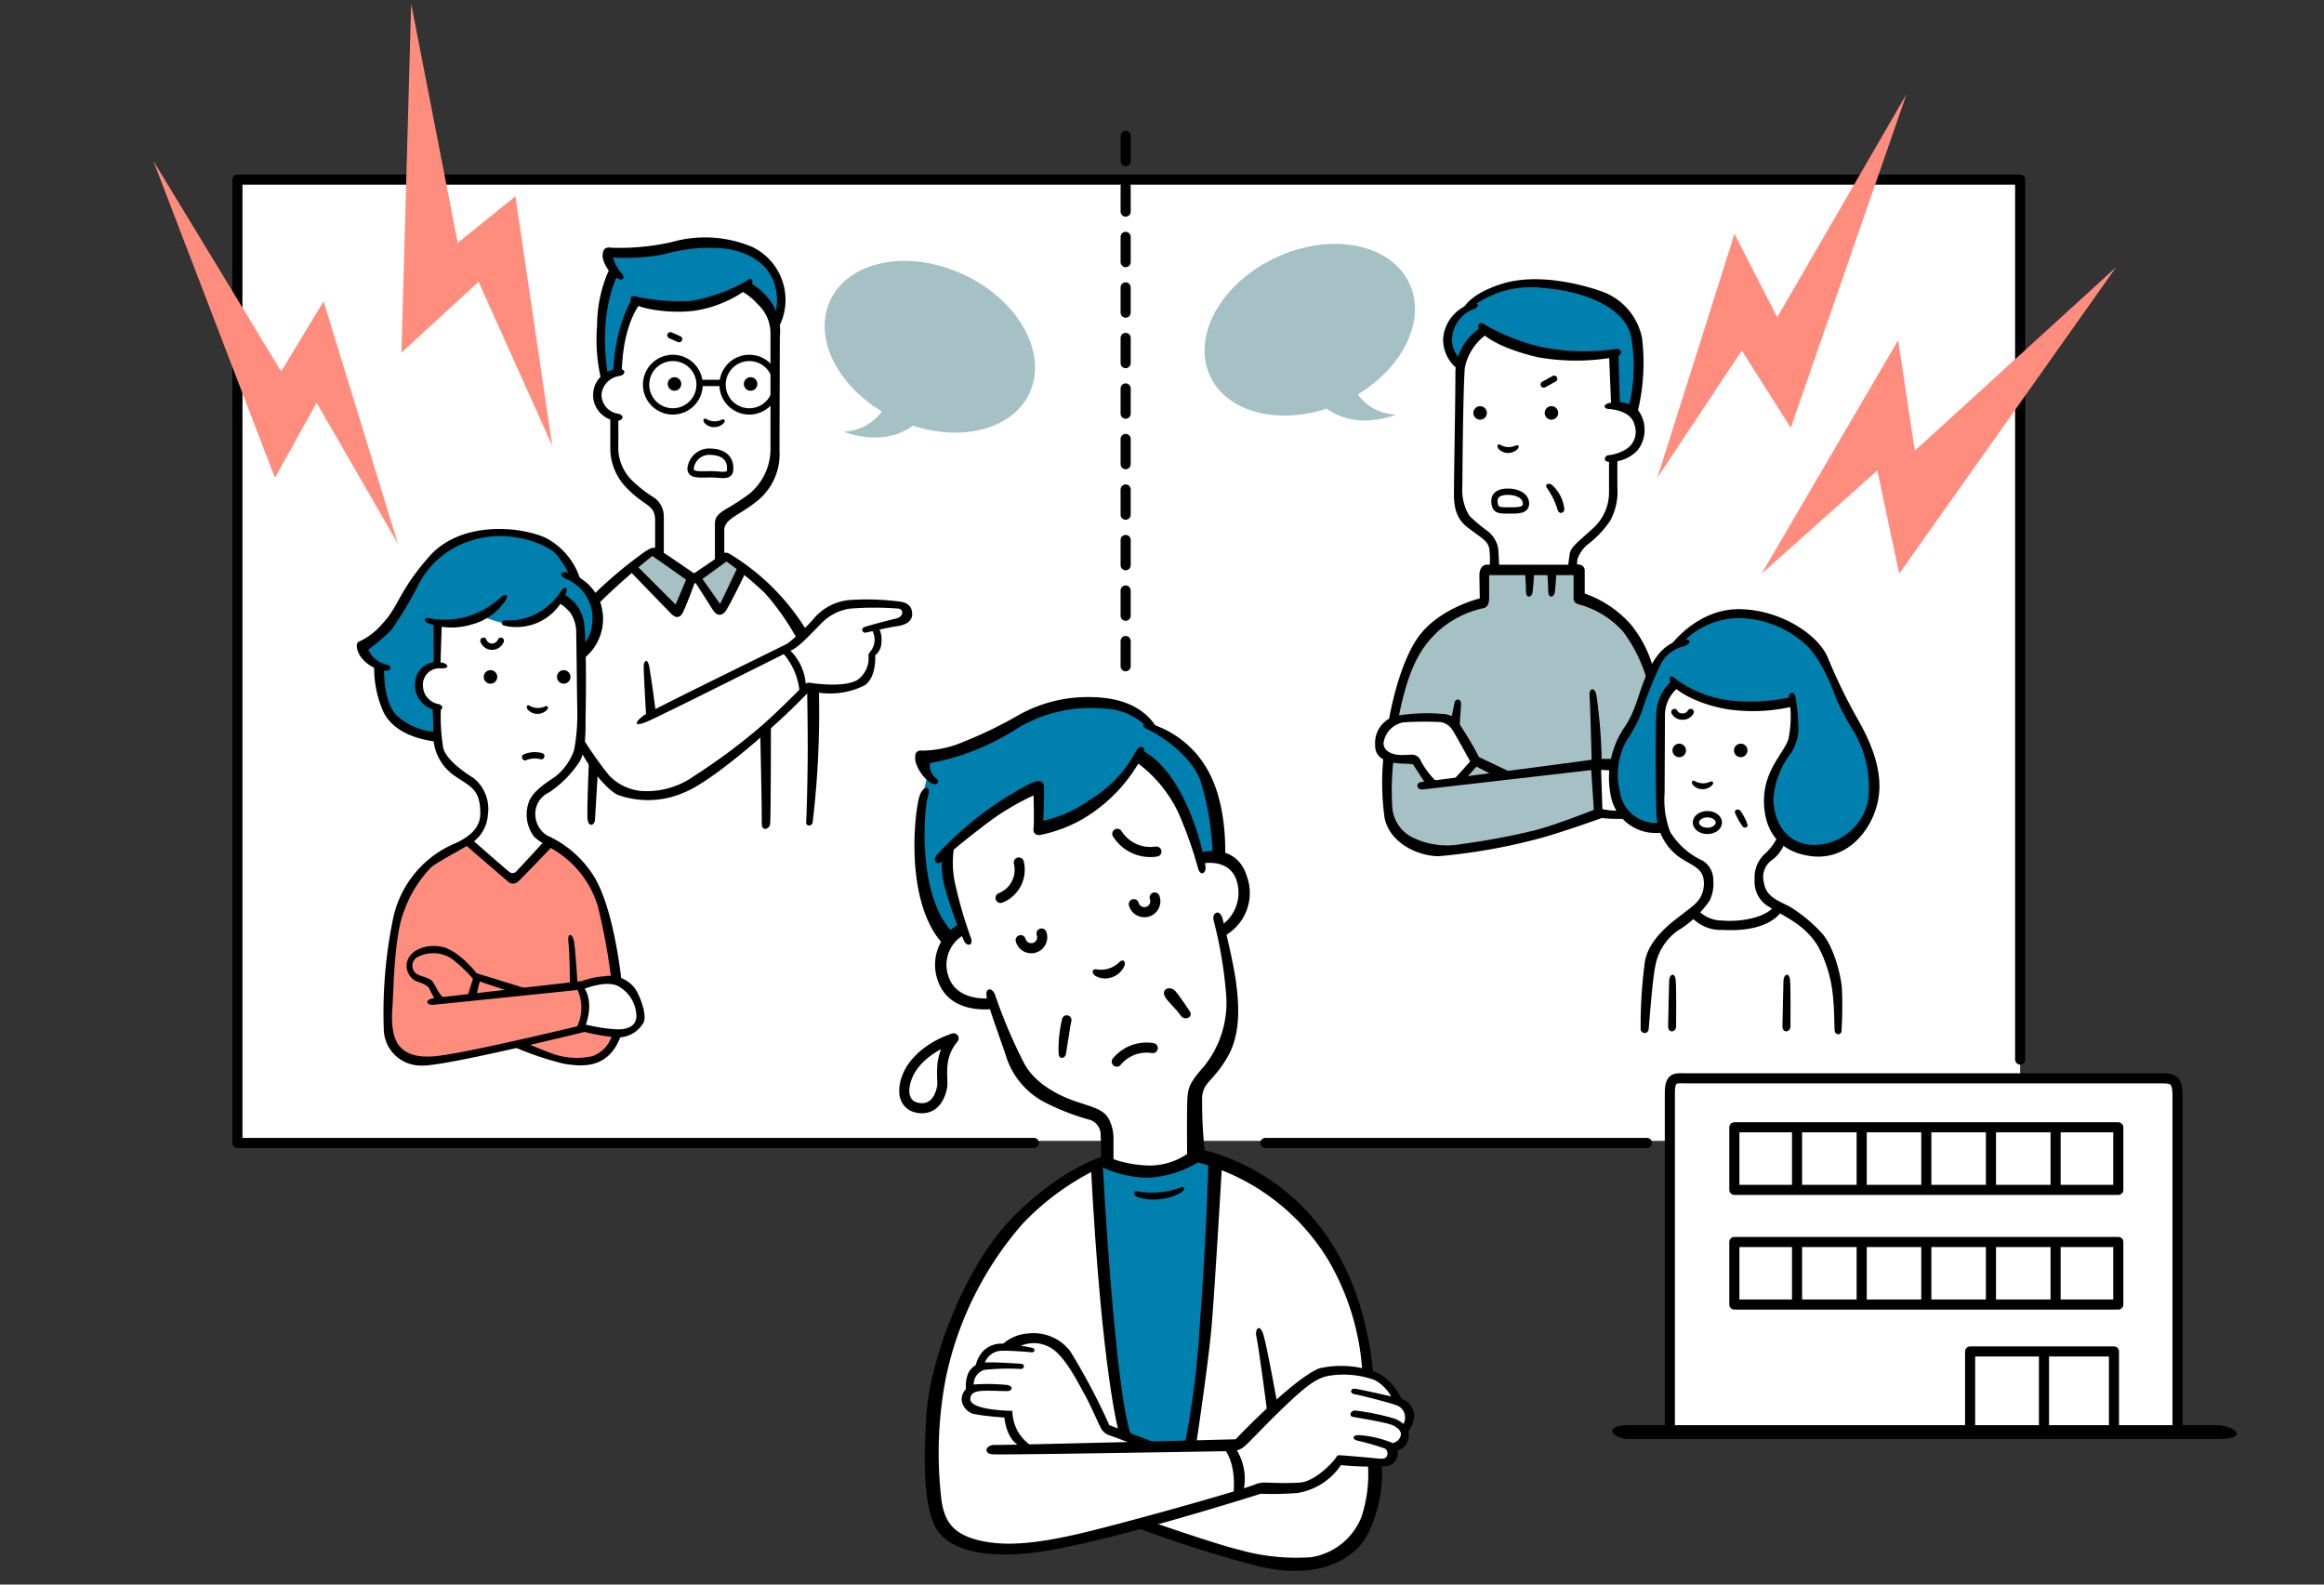 <svg xmlns="http://www.w3.org/2000/svg" viewBox="0 0 220 150"><rect x="0" y="0" width="220" height="150" fill="#333333" stroke="none"/><defs><style>.cls-1,.cls-6,.cls-7,.cls-8{fill:none;}.cls-2{fill:#fff;}.cls-3{fill:#0080ae;}.cls-4{fill:#ff8d7d;}.cls-5{fill:#a6c1c5;}.cls-6,.cls-7,.cls-8{stroke:#000;stroke-linecap:round;stroke-linejoin:round;}.cls-6,.cls-7{stroke-width:0.956px;}.cls-7{stroke-dasharray:2.391;}.cls-8{stroke-width:0.598px;}</style></defs><title>アセット 1</title><g id="レイヤー_2" data-name="レイヤー 2"><g id="レイヤー_1-2" data-name="レイヤー 1"><rect class="cls-1" width="220" height="150"/><rect class="cls-2" x="22.277" y="16.806" width="168.959" height="91.191"/><rect class="cls-2" x="158.01" y="101.878" width="47.898" height="33.818" rx="0.904"/><path class="cls-3" d="M91.114,87.963s-1.777-5.971-1.48-7.451a44.652,44.652,0,0,1,8.438-5.922l.3,3.8s5.477-.642,9.474-6.761c3.356,2.418,5.724,9.82,5.724,9.82l1.974-.2s.839-8.734-6.415-12.485c-4.54-4.49-11.744-.987-13.027-.049a25.928,25.928,0,0,1-7.106,2.813,15.115,15.115,0,0,1-2.023-.05s.3,1.678.789,2.073c-.592,2.22-1.924,9.77,2.024,15.248A6.194,6.194,0,0,0,91.114,87.963Z"/><path class="cls-3" d="M45.765,58.429c.192-.087,2.245,1.16,4.392.42a6.068,6.068,0,0,0,3.035-2.122,3.66,3.66,0,0,1,1.554,1.628,19.378,19.378,0,0,1,.346,3.479s2-2.146,1.554-4.342a3.812,3.812,0,0,0-2.418-2.813s-.32-4.145-7.426-4.145A8.86,8.86,0,0,0,39.424,54.8c-1.554,2.394-2.2,4.392-3.479,5.256a9.889,9.889,0,0,1-1.7,1.011A2.456,2.456,0,0,0,35.6,62.994c.3,2.27.42,4.811,2.171,5.749a11.049,11.049,0,0,0,3.578,1.135l.025-2.764s-2.073-.962-1.7-2.566a1.721,1.721,0,0,1,1.678-1.529l.049-3.973A8.07,8.07,0,0,0,45.765,58.429Z"/><path class="cls-3" d="M60.174,28.551a12.474,12.474,0,0,0,5.848.394,13.087,13.087,0,0,0,4.515-1.776s2.1,1.456,2.418,2.418l.32.962s1.481-1.678-.148-4.836S66.984,22.7,64.245,23.3a29.889,29.889,0,0,1-5.872.716c-.419-.05-.863-.148-.863-.148a3.813,3.813,0,0,0,.468,1.678c-.542,1.357-1.875,6.192-.74,9.967,1.308-.3,1.308-.37,1.308-.37A11.84,11.84,0,0,1,60.174,28.551Z"/><path class="cls-3" d="M158.594,64.82s1.53,1.628,5.428,1.949a16.765,16.765,0,0,0,5.724-.247,8.259,8.259,0,0,1-.025,3.38c-.444,1.135-2.615,3.8-1.924,7.032a4.281,4.281,0,0,0,6.366,3.059,6.341,6.341,0,0,0,3.256-6.612c-.37-2.467-2.615-6.143-2.615-6.143s-2.393-7.9-7.7-8.685-7.451,1.258-8.216,2.344c-1.283.863-2.146,1.875-3.281,4.934s-3.282,5.058-2.862,8.216,2.516,4.219,3.33,4.318a5.52,5.52,0,0,0,1.209.049l-.172-10.732A3.334,3.334,0,0,1,158.594,64.82Z"/><path class="cls-3" d="M140.476,31.182a14.389,14.389,0,0,0,5.757,2.435,22.48,22.48,0,0,0,6.481-.1l.23,4.737,1.546.625a22.616,22.616,0,0,0,.3-7.171c-.559-3.093-5.856-4.77-8.619-4.77s-5.1-.132-7.04,2.2a3.3,3.3,0,0,0-1.118,5.2A19.591,19.591,0,0,1,140.476,31.182Z"/><path class="cls-4" d="M49.368,98.917s3.947,1.876,5.921,1.678A3.263,3.263,0,0,0,58.2,98.128l-3.158-.839a9.645,9.645,0,0,0,.346-2.023,3.788,3.788,0,0,0-.494-1.925,11.442,11.442,0,0,1,2.418-.592c.543.05.938.1.938.1s-.74-6.267-1.777-8.537a10.613,10.613,0,0,0-4.54-4.441c-1.085,1.135-3.207,3.257-3.207,3.257l-4.441-3.405s-4.046,1.431-5.428,4.293a18.806,18.806,0,0,0-2.023,7.649,36.878,36.878,0,0,0,.049,6.859c.2.888,2.171,2.27,3.5,2.171S49.368,98.917,49.368,98.917Z"/><path class="cls-5" d="M151.217,72.32l1.628-.1s.839-2.368,1.333-3.355a22.421,22.421,0,0,0,1.431-3.035c.3-.962.542-1.85.542-1.85s-1.776-6.168-6.464-7.155c-.247-2.468-.3-2.764-.3-2.764l-8.882-.1-.1,3.01s-4.836,1.283-6.513,4.885a23.746,23.746,0,0,0-2.024,6.168s3.6-.1,4.244-.148,1.431.543,1.974,1.53,1.48,2.516,1.48,2.516L137.992,73.9l-2.664.247L133.7,71.777h-2.22s-.741,4.441.3,6.169,3.553,2.664,6.069,2.516a57.767,57.767,0,0,0,8.784-1.579c.789-.3,4.539-1.727,4.539-1.727Z"/><path class="cls-3" d="M103.73,110.431s1.118,14.212,1.118,15.067,1.316,10.264,1.316,10.264l2.369.987,3.882.2s1.118-6.513,1.645-12.5.921-14.08.921-14.08l-1.645-1.119s-.724,1.119-3.224,1.513a12.337,12.337,0,0,1-5.329-.658Z"/><path class="cls-2" d="M97.776,74.738s-7.353,4.293-8.142,6.07c0,0,.641,5.576,1.48,7.155a4.228,4.228,0,0,0-1.431,5.329c.888,2.023,4.145,1.727,4.145,1.727s2.813,6.612,3.553,7.451,3.257,2.073,4.786,2.714,2.369.938,2.418,1.579.2,3.339.2,3.339a10.594,10.594,0,0,0,4.589.905,4.837,4.837,0,0,0,3.405-1.431l.2-6.069s3.207-4.343,3.454-6.859-.74-8.34-.74-8.34a5,5,0,0,0,1.924-4.737c-.394-3.208-4.046-2.122-4.046-2.122s-1.135-4.54-2.862-6.859a11.234,11.234,0,0,0-2.862-2.961s-2.319,3.652-5.231,5.182-4.441,1.431-4.441,1.431l.1-3.5Z"/><path class="cls-2" d="M115,110.02s-.395,12.09-.74,15.939-1.48,10.609-1.48,10.609l-4.244.181-2.171-1.069s-1.629-11.794-1.826-16.235-.74-9.178-.74-9.178S97.578,111.8,91.755,122.6s-2.763,21.022-2.319,21.959,3.948,2.369,7.2,2.122,11.645-2.517,11.645-2.517,9.425,3.356,12.879,3.849,6.859-1.233,7.748-3.01,1.283-6.415,1.283-6.415,1.283.05,1.579-.444a.811.811,0,0,0,0-.888s1.184-.543,1.184-1.086a2.742,2.742,0,0,0-.049-.69s.74-1.234.493-1.777a3.76,3.76,0,0,0-.937-1.086s-1.185-2.368-3.06-2.664C129.159,126.65,127.58,114.609,115,110.02Z"/><polygon class="cls-5" points="61.622 52.269 59.779 53.717 64.056 58.125 65.569 54.901 65.964 54.835 68.069 57.796 70.372 53.848 68.727 52.664 65.635 54.572 61.622 52.269"/><path d="M108.171,71.547a14.982,14.982,0,0,1-5.625,5.954,13.586,13.586,0,0,1-4.113,1.547c-.46.033-.657-.264-.592-.691s0-3.06,0-3.06a24.088,24.088,0,0,0-5,3.093c-2.961,2.27-3.388,2.8-3.684,3.158s-.987.1-.461-.625a31.778,31.778,0,0,1,8.323-6.481c.607-.332,1.776-.954,1.809.066s-.066,3.191-.066,3.191a12.245,12.245,0,0,0,4.442-2.007,11.8,11.8,0,0,0,4.309-4.54C107.908,70.4,108.6,70.626,108.171,71.547Z"/><path d="M107.645,72.205a12.442,12.442,0,0,1,3.98,4.9,39.553,39.553,0,0,1,1.81,5.165c.2.625.69.46.69-.132s-1.579-8.784-6.02-11.119Z"/><path d="M112.382,109.609s-.033-3.356,0-4.967.1-2.007,1.612-3.718a9.586,9.586,0,0,0,2.072-6.842,39.995,39.995,0,0,0-1.184-6.975c-.164-.723.592-1.118.855-.131s1.086,4.474,1.283,6.086.56,4.638-.822,7.007-2.27,2.3-2.4,3.783a43.238,43.238,0,0,0,.264,5.264Z"/><path d="M90.374,79.9a9.212,9.212,0,0,0,.033,3.717,41.693,41.693,0,0,0,1.513,5.2c.23.691-.347.781-.625.329a33.618,33.618,0,0,1-1.941-5.527,7.912,7.912,0,0,1-.132-2.9Z"/><path d="M105.408,109.971v-2.04a4.027,4.027,0,0,0-.461-2.039c-.46-.79-1.151-.987-2.961-1.579s-4.013-1.744-5.033-3.652a47.822,47.822,0,0,1-2.73-6.415c-.231-.757-.987-.855-.823.132s1.546,4.638,1.875,5.724a7.447,7.447,0,0,0,3.619,4.243,22,22,0,0,0,4.342,1.678,1.489,1.489,0,0,1,.954,1.513c.066.724.033,2.5.033,2.5Z"/><path d="M115.8,88.654a4.636,4.636,0,0,0,2.237-5.692c-.855-2.763-3.388-2.5-4.441-2.27l.2,1.053s2.533-.559,3.257,1.579a3.774,3.774,0,0,1-1.579,4.376Z"/><path d="M94.058,95.5s-4.112.658-5.263-2.632a4.391,4.391,0,0,1,2.072-5.428l.395,1.053a3.244,3.244,0,0,0-1.48,3.915c.822,2.533,4.046,2.072,4.046,2.072Z"/><path d="M114.783,80.923a25.291,25.291,0,0,0-1.184-7.139c-1.086-2.665-4.285-4.449-5.033-4.77-.461-.2-.527-.658.263-.526a9.375,9.375,0,0,1,5.691,4.77c1.744,3.388,1.448,7.994,1.448,7.994Z"/><path d="M108.368,68.619a6.02,6.02,0,0,0-3.947-1.546A13.327,13.327,0,0,0,96.2,69.014a22.687,22.687,0,0,1-8.158,3.224,1.48,1.48,0,0,0,.592,1.447c.461.3,0,.79-.592.395a3.847,3.847,0,0,1-1.382-2.007c-.065-.559-.065-1.085.658-1.019a10.069,10.069,0,0,0,3.948-.856A39.879,39.879,0,0,0,96.3,67.764a13.354,13.354,0,0,1,6.481-1.777c2.138-.032,4.869.329,6.481,2.534.167.228.164.23.164.23Z"/><path d="M90.078,88.144c-3.268-3.474-2.634-11.723-2.2-12.9.241-.653-.275-1.066-.756-.1s-1.651,9.94,2.063,14.136Z"/><path d="M104.289,110.464a10.465,10.465,0,0,0,4.474,1.02,10.231,10.231,0,0,0,4.639-1.447,20.634,20.634,0,0,1,12.435,9.408,23.93,23.93,0,0,1,3.125,10.363l1.02.033c-.3-2.928-1.283-9.409-5.691-14.541a20.352,20.352,0,0,0-10.495-6.481c-.625-.164-.723-.23-1.019.132a6.384,6.384,0,0,1-3.948,1.382,11.085,11.085,0,0,1-4.244-.921s-4.079,1.085-8.717,5.822-7.83,13.6-8.159,18.571-.2,8.438.74,10.56,4.193,3.243,9.376,2.615c6.514-.789,21.515-5.576,21.515-5.576a31.694,31.694,0,0,0,3.5-.074,6.15,6.15,0,0,0,4.1-2.64,27.747,27.747,0,0,0,4.367.1,1.281,1.281,0,0,0,.987-.938,1.166,1.166,0,0,0-.864-1.406,9.913,9.913,0,0,0-2.763-.592c-.642-.025-.716.37-.173.518a22.885,22.885,0,0,1,2.64.765.56.56,0,0,1,.025.863c-.222.173-1.036.025-1.653-.025s-2.245-.2-2.443-.2-.419-.123-.592.2-1.924,2.27-3.43,2.369-2.837,0-3.232,0a2.421,2.421,0,0,0-.987.173c-1.11.477-9.926,2.977-15.124,4.293s-8.422,1.645-11.086.987-3.158-2.073-3.454-3.52a37.647,37.647,0,0,1,.394-11.909,32.16,32.16,0,0,1,7.238-14.508A24.7,24.7,0,0,1,104.289,110.464Z"/><path d="M131.38,136.692c.913-.075,1.184-.519,1.234-.864s-.3-.74-.913-.962c-.738-.266-3.185-.657-3.627-.74-.4-.074-.247-.667.3-.593a22.536,22.536,0,0,1,3.577.741c1.135.394,1.481,1.209,1.407,1.751a1.506,1.506,0,0,1-1.333,1.357Z"/><path d="M132.712,134.989a1.23,1.23,0,0,0-.543-1.974c-.863-.3-3.379-.941-3.947-1.036-.444-.074-.42-.567.049-.518s3.38.715,4.12.888a1.738,1.738,0,0,1,1.481,1.629,2.79,2.79,0,0,1-.79,1.8Z"/><path d="M132.86,132.917a5.285,5.285,0,0,0-2.344-2.912,9.366,9.366,0,0,0-5.65-.469c-2.541,1.061-7.895,6.711-7.895,6.711s-21.893.568-22.781.535-1.153.84-.2.888c1.316.066,22.041-.3,22.37-.3a1.956,1.956,0,0,0,1.415-.428c.559-.46,1.842-1.908,3.981-3.947s3.059-2.6,4.079-2.764a8.612,8.612,0,0,1,4.309.412,3.8,3.8,0,0,1,1.678,1.825Z"/><path d="M116.6,136.617a5.2,5.2,0,0,1,1.085,4.614l-.937.3s.444-2.936-1.012-4.589Z"/><path d="M119.981,133.805s-.839-6.44-1.036-7.229.321-1.357.666-.2,1.283,6.366,1.283,6.366Z"/><path d="M107.085,144.414a114.373,114.373,0,0,0,12.172,3.882c5.034,1.151,7.764-.362,9.146-1.612,1.673-1.514,2.7-5.658,2.368-8.06l-1.283-.066a13.012,13.012,0,0,1-.592,5,6.131,6.131,0,0,1-4.77,3.849,19.68,19.68,0,0,1-6.777-.691c-2.335-.559-8.454-2.7-8.454-2.7Z"/><path d="M114.389,110.07s-.165,6.776-.79,15.034a83.241,83.241,0,0,1-1.447,11.645l1.085-.033s1.184-7.829,1.481-11.415.954-14.87.954-14.87Z"/><path d="M104.388,110.3s1.151,21.613,2.7,25.594l-1.184-.362s-1.612-5.56-2.632-25.068Z"/><path d="M109.487,136.617l-4.474-1.71a61.808,61.808,0,0,0-3.685-6.974,4.359,4.359,0,0,0-3.914-1.711,4.022,4.022,0,0,0-2.517,1.036v.2l1.546.033a3.1,3.1,0,0,1,2.879.016c1.429.693,2.763,3.454,3.322,4.441s1.349,2.829,1.546,3.191a1.433,1.433,0,0,0,.724.691c.23.066,2.8,1.053,2.8,1.053Z"/><path d="M97.611,136.848a4,4,0,0,1-1.776-3.29c-2.369-.066-3.981-.428-3.981-1.118s.691-.79,1.579-.79,1.349.033,1.908.033.625-.559-.164-.592a17.914,17.914,0,0,0-2.961-.033,1.48,1.48,0,0,0-1.184,1.414,1.539,1.539,0,0,0,1.381,1.415c.843.176,2.665.3,2.665.3s.164,2.04,1.415,2.665Z"/><path d="M92.2,131.272a1.406,1.406,0,0,1,1-1.6,21.13,21.13,0,0,1,3.405-.082c.378.016.46-.461.033-.493s-2.764-.181-3.455-.116a1.807,1.807,0,0,0-1.529,1.02,3.084,3.084,0,0,0-.181,1.645Z"/><path d="M93.154,129.281a1.721,1.721,0,0,1,1.743-1.414c.345-.033,2.388.09,2.763.148.214.033.477-.28.05-.428a20.617,20.617,0,0,0-2.632-.378,2.415,2.415,0,0,0-2.089.773,2.911,2.911,0,0,0-.658,1.513Z"/><path d="M107.669,113.3c-.427-.153-.468-.669.173-.494a7.952,7.952,0,0,0,3.767-.337c.477-.23.723.041.23.387a4.806,4.806,0,0,1-2.122.666A4.592,4.592,0,0,1,107.669,113.3Z"/><path d="M169.721,66.876a16.606,16.606,0,0,1-5.954.3c-3.092-.461-5.223-1.828-5.56-2.468-.329-.625-.131-.954.527-.361a10.735,10.735,0,0,0,5.2,1.973,17.143,17.143,0,0,0,5.691-.361Z"/><path d="M158.175,61.053c.394-.494,2.8-3.454,6.546-3.388s7.3,2.3,8.29,4.539a50.726,50.726,0,0,0,2.763,5.724c1.283,2.237,2.566,5.067,2.007,7.863s-2.9,5.65-6.25,5.263c-3.422-.394-4.639-2.829-4.54-5.526s1.875-4.277,2.3-5.527a10.254,10.254,0,0,0,.066-3.948c-.066-.493.46-.756.625-.033a19.845,19.845,0,0,1,.263,2.928,4.2,4.2,0,0,1-.724,2.369,7.932,7.932,0,0,0-1.645,4.375c.066,1.974,1.02,4.014,3.487,4.277a5.244,5.244,0,0,0,5.494-4.277,10.579,10.579,0,0,0-1.283-6.316,26.678,26.678,0,0,1-1.678-3.06c-.335-.895-1.383-3.853-2.96-5.3a9.529,9.529,0,0,0-6.317-2.5,7.368,7.368,0,0,0-5.362,2.336l-1.085.2"/><path d="M158.207,64.507a4.289,4.289,0,0,0-1.414,2.961c-.1,1.908-.066,8.619.033,9.869a5.211,5.211,0,0,0,2.072,3.75c1.316.921,2.435,1.053,2.4,2.6s-1.119,2.106-1.842,2.7-3.389,2.3-3.751,4.7a45.083,45.083,0,0,0-.394,6.283.379.379,0,1,0,.756.033c.066-.493.362-4.836.658-6.086a5.236,5.236,0,0,1,2.106-3.224,9.817,9.817,0,0,0,3.026-2.862,3.78,3.78,0,0,0,.329-1.941,2.13,2.13,0,0,0-.987-1.809,7.056,7.056,0,0,1-3.092-2.73,8.606,8.606,0,0,1-.527-3.685c0-.987.033-6.711.033-7.336a3.351,3.351,0,0,1,1.283-2.665Z"/><path d="M168.307,79.146a5.451,5.451,0,0,1-1.119,1.579,3.006,3.006,0,0,0-1.085,2.533,2.717,2.717,0,0,0,1.447,2.632c1.053.757,3.312,1.52,4.606,3.783a12.473,12.473,0,0,1,1.349,4.54c.164,1.612.131,2.665.164,3.257s.625.526.658.132a38.991,38.991,0,0,0,.033-4.08c-.1-1.25-.8-4.039-1.941-5.23a14.05,14.05,0,0,0-2.994-2.468c-.987-.526-2.237-.888-2.434-2.237a1.971,1.971,0,0,1,.658-2.105,3.4,3.4,0,0,0,1.382-1.974Z"/><path d="M160.51,85.89a3.133,3.133,0,0,0,2.5,1.25c1.876.165,4.178-.329,4.9-1.316l.757.395s-.99,2.065-5.593,1.81a3.762,3.762,0,0,1-3.125-1.415Z"/><path d="M158.01,92.8c.033-.593.559-.823.625.032s.033,3.817.033,4.343-.757.691-.757-.033C157.911,96.605,158.01,92.8,158.01,92.8Z"/><path d="M168.833,92.8c.033-.593.559-.823.625.032s.033,3.817.033,4.343-.756.691-.756-.033C168.735,96.605,168.833,92.8,168.833,92.8Z"/><path d="M157.319,78.817a4.33,4.33,0,0,1-4.869-3.684,8.457,8.457,0,0,1,1.349-6.316c1.25-1.843,1.316-3.652,2.5-5.823s2.459-2.3,2.994-2.435c.658-.164.987.3.1.626a3.268,3.268,0,0,0-2.27,1.875,36.29,36.29,0,0,0-1.744,4.408,12.938,12.938,0,0,1-1.381,2.6,6.654,6.654,0,0,0-.658,4.836,3.459,3.459,0,0,0,3.717,2.993Z"/><path d="M140.048,31.215c.523.837,2.533,1.908,5.527,2.6a20.687,20.687,0,0,0,7.435-.033c.789-.263.46-.888-.2-.723a20.49,20.49,0,0,1-6.842-.2,19.688,19.688,0,0,1-5.264-2.039C140.147,30.36,139.719,30.689,140.048,31.215Z"/><path d="M152.319,33.584s.164,3.816.2,4.836l.823-.165-.132-4.77Z"/><path d="M152.286,43.716a3.557,3.557,0,0,0,2.73-1.085,3.143,3.143,0,0,0-.032-3.915,2.969,2.969,0,0,0-2.665-.559c-.577.137-.526.526-.033.559s2.138.23,2.434,1.48a1.935,1.935,0,0,1-.987,2.435,3.763,3.763,0,0,1-1.48.46C151.924,43.124,151.694,43.683,152.286,43.716Z"/><path d="M148.4,54.013s.1-.987.2-1.612.888-1.184,2.138-2.336a4.552,4.552,0,0,0,1.579-3.388V43.486l.789-.165v2.8a5.757,5.757,0,0,1-.69,3.191,9.643,9.643,0,0,1-2.172,2.27,3.1,3.1,0,0,0-.921,1.381c-.033.395-.131,1.119-.131,1.119Z"/><path d="M141,53.75a8.012,8.012,0,0,0,0-1.678c-.1-.888-.658-1.053-2.105-2.171s-1.25-2.8-1.25-4.014.131-7.928.131-10.724a5.23,5.23,0,0,1,2.435-4.178l.625.592a5.069,5.069,0,0,0-2.171,3.257c-.165,1.941-.231,10.428-.231,11.185a4.7,4.7,0,0,0,.658,2.8,14.275,14.275,0,0,0,1.678,1.415,2.672,2.672,0,0,1,1.053,1.678c.066.789.1,1.842.1,1.842Z"/><path d="M138.107,33.847a2.494,2.494,0,0,1-.625-2.04,3.152,3.152,0,0,1,2.073-2.566c.526-.2.493-.69-.3-.493a3.792,3.792,0,0,0-2.632,3.191,3.535,3.535,0,0,0,1.316,2.961Z"/><path d="M154.161,38.584a15.818,15.818,0,0,0,.23-6.809c-.559-2.435-3.881-4.146-8.224-4.507a9.3,9.3,0,0,0-6.645,1.644l-1.086.494s.329-1.415,3.619-2.5,7.4-.066,9.409.625a5.9,5.9,0,0,1,3.98,4.474,19.568,19.568,0,0,1-.493,7.27Z"/><path d="M131.462,68.257s.818-5.106,2.731-7.862c1.941-2.8,5.888-3.75,5.888-3.75s-.033-1.974-.033-2.237.1-.954.724-.954h7.764c.362,0,1.48-.263,1.48.592v2.138a10.5,10.5,0,0,1,4.277,2.829,11.041,11.041,0,0,1,2.138,3.981l-.461,1.579a14.258,14.258,0,0,0-2.335-4.8,8.67,8.67,0,0,0-3.849-2.467c-.724-.165-.823-.362-.823-.691V54.441h-7.994v1.973c0,.329.033,1.02-.526,1.152A9.4,9.4,0,0,0,136.2,59.7c-1.677,1.546-2.862,3.421-3.816,8.29Z"/><path d="M144.358,54.079s.1,1.217.1,1.908.56.592.626.066.164-2.007.164-2.007Z"/><path d="M146.463,54.079s.1,1.217.1,1.908.559.592.625.066.164-2.007.164-2.007Z"/><path d="M152.648,71.843a14.652,14.652,0,0,0-1.908.066c-.592.1-15.424,2.045-16.087,2.1-.724.066-.559.79.033.724s16.284-1.875,16.284-1.875l1.579.066Z"/><path d="M134.883,74.08S134,72.731,133.864,72.5s-.231-.164-.691-.2-3.06.1-2.994-1.777a2.624,2.624,0,0,1,2.237-2.8,17.153,17.153,0,0,1,4.211-.132,1.732,1.732,0,0,1,1.447.823,35.2,35.2,0,0,1,1.941,3.257l3.257,1.546-1.809.23s-1.612-.855-1.809-.921a.777.777,0,0,1-.428-.362c-.1-.164-1.546-2.829-1.777-3.125a1.586,1.586,0,0,0-1.151-.691,30.534,30.534,0,0,0-3.454.033,2.307,2.307,0,0,0-1.875,1.974c.033.987,1.283,1.118,1.677,1.118s.856-.033,1.086-.033a.894.894,0,0,1,.757.56,7.786,7.786,0,0,0,1.546,2.039Z"/><path d="M139.357,71.843c-.032.1-1.875,2.106-1.875,2.106l1.086-.033,1.349-1.514Z"/><path d="M137.318,68.257s.3-1.283.362-1.71.691-.527.625.23-.132,2.105-.132,2.105Z"/><path d="M150.674,72.073s-.132-5.46-.2-6.217.526-.855.658,0a49.674,49.674,0,0,1,.493,6.185Z"/><path d="M153.9,77.5a14.294,14.294,0,0,1-2.27-.065s-4.013,1.447-6.053,1.973a55.8,55.8,0,0,1-9.409,1.645c-2.006-.033-4.638-1.283-5.1-3.651a24.2,24.2,0,0,1-.1-5.79l.954.23a25.687,25.687,0,0,0-.132,4.375,3.48,3.48,0,0,0,2.073,3.126,7.427,7.427,0,0,0,4.474.559,65.2,65.2,0,0,0,7.138-1.349c2.5-.691,5.593-2.007,5.79-2.007s.614.093,1.152.165a4.57,4.57,0,0,0,1.019,0Z"/><polygon points="151.562 72.731 151.694 76.778 150.904 77.041 150.608 72.534 151.562 72.731"/><path class="cls-5" d="M128.539,37.33c4.31-2.6,6.479-7.052,4.886-10.487-1.755-3.783-7.4-4.891-12.613-2.474s-8.014,7.443-6.26,11.227c1.578,3.4,6.306,4.632,11.033,3.088,2.941,2.139,6.568.558,6.568.558A4.563,4.563,0,0,1,128.539,37.33Z"/><path class="cls-5" d="M83.473,38.942c-4.31-2.6-6.479-7.053-4.887-10.487,1.755-3.784,7.4-4.892,12.614-2.475s8.014,7.443,6.259,11.227c-1.578,3.4-6.306,4.632-11.033,3.088-2.941,2.139-6.568.558-6.568.558A4.566,4.566,0,0,0,83.473,38.942Z"/><path d="M154.26,134.907h55.4c2.106,0,3.159,1.316.461,1.316H154.194C152.681,136.223,151.562,134.907,154.26,134.907Z"/><path class="cls-6" d="M158.076,135.236V103.457c0-1.579.592-1.381,1.579-1.381h45.1c1.085,0,1.381.3,1.381,1.677v31.68"/><rect class="cls-6" x="164.182" y="106.714" width="36.345" height="5.921"/><line class="cls-6" x1="182.354" y1="107.01" x2="182.354" y2="112.142"/><line class="cls-6" x1="176.235" y1="107.01" x2="176.235" y2="112.142"/><line class="cls-6" x1="170.116" y1="107.01" x2="170.116" y2="112.142"/><line class="cls-6" x1="194.592" y1="107.01" x2="194.592" y2="112.142"/><line class="cls-6" x1="188.473" y1="107.01" x2="188.473" y2="112.142"/><rect class="cls-6" x="164.182" y="117.57" width="36.345" height="5.921"/><line class="cls-6" x1="182.354" y1="117.866" x2="182.354" y2="122.998"/><line class="cls-6" x1="176.235" y1="117.866" x2="176.235" y2="122.998"/><line class="cls-6" x1="170.116" y1="117.866" x2="170.116" y2="122.998"/><line class="cls-6" x1="194.592" y1="117.866" x2="194.592" y2="122.998"/><line class="cls-6" x1="188.473" y1="117.866" x2="188.473" y2="122.998"/><polyline class="cls-6" points="186.499 135.631 186.499 127.933 200.118 127.933 200.118 135.335"/><line class="cls-6" x1="193.493" y1="128.13" x2="193.493" y2="135.038"/><line class="cls-6" x1="119.784" y1="108.194" x2="155.905" y2="108.194"/><polyline class="cls-6" points="191.236 100.299 191.236 17.004 22.474 17.004 22.474 108.194 97.874 108.194"/><line class="cls-7" x1="106.559" y1="12.859" x2="106.559" y2="64.178"/><path d="M59.911,28.682c.565.525,3.487,1.053,5.889.724a11.262,11.262,0,0,0,5.263-2.3c.362-.46.1-.954-.428-.493a16.245,16.245,0,0,1-5.2,1.875,19.261,19.261,0,0,1-5.132-.395C59.779,27.893,59.45,28.255,59.911,28.682Z"/><path d="M68.563,52.631V50.2c0-1.086,1.395-1.412,2.928-2.632a5.692,5.692,0,0,0,2.3-4.934c0-1.218.032-10.1.032-10.758a4.864,4.864,0,0,0-.625-2.961,5.974,5.974,0,0,0-2.3-2.2l-1.02.691a5.635,5.635,0,0,1,1.842,1.382,3.737,3.737,0,0,1,1.217,2.763V42.4A5.5,5.5,0,0,1,70.9,46.776a20.783,20.783,0,0,1-2.237,1.447c-.823.526-.987.822-.987,1.415v3.421Z"/><path d="M58.266,39.834a2.462,2.462,0,0,1,.329-4.9c.691,0,.658.559.033.658a1.981,1.981,0,0,0-1.678,1.644A1.816,1.816,0,0,0,58.4,39.143C59.22,39.242,59.023,39.9,58.266,39.834Z"/><path d="M58.858,35.2c.132-4.672,1.744-6.448,1.744-6.448l-.79-.461A14.634,14.634,0,0,0,58.6,31.38a19.508,19.508,0,0,0-.559,3.98Z"/><path d="M62.016,52.105V49.243c0-1.48-.986-1.316-2.533-2.9a5.354,5.354,0,0,1-1.71-3.948V39.505h.756s.02,2.007,0,2.764a4.357,4.357,0,0,0,1.283,3.191,11.5,11.5,0,0,0,2.007,1.579,2.159,2.159,0,0,1,1.02,1.809v3.717Z"/><path d="M73.662,31.084a5.562,5.562,0,0,0-2.434-7.7,11.5,11.5,0,0,0-7.665-.461,22.683,22.683,0,0,1-5.692.527c-.559-.1-.855.131-.822.921A3.148,3.148,0,0,0,58.4,26.314c.625.427.789-.132.427-.461a3.452,3.452,0,0,1-.789-1.48,20.036,20.036,0,0,0,4.836-.3,15.3,15.3,0,0,1,5.888-.527c2.435.395,3.915,1.546,4.507,3.191a5.032,5.032,0,0,1,0,3.356Z"/><path d="M57.542,35.426c-.954-5.888.889-9.31.889-9.31l-.691-.756a12.95,12.95,0,0,0-1.217,5.428,16.472,16.472,0,0,0,.361,5.033Z"/><path d="M56.457,57.336l-.494-.823a40.873,40.873,0,0,1,5.067-4.276c.526-.329.789-.527,1.25-.264s3.421,2.3,3.421,2.3,2.171-1.447,2.434-1.678a.708.708,0,0,1,.987-.131,21.149,21.149,0,0,1,4.507,3.651,21.82,21.82,0,0,1,2.8,3.685l-.921.789a23.807,23.807,0,0,0-3.092-4.441,31.862,31.862,0,0,0-3.652-2.993s-2.368,1.743-2.7,1.941a.74.74,0,0,1-.921-.066c-.264-.231-3.389-2.4-3.389-2.4A65.577,65.577,0,0,0,56.457,57.336Z"/><path d="M59.549,53.98s3.586,3.717,3.981,4.112.756.461,1.052,0S65.865,54.9,65.865,54.9l-.756-.4-1.152,2.731-3.882-3.882Z"/><path d="M65.668,54.9s1.513,2.336,1.809,2.829.757.658,1.152.2,2.006-3.849,2.006-3.849l-.756-.494-1.711,3.586-1.974-2.8Z"/><path d="M60.931,67.731c.612-.459,13.257-6.612,13.619-6.81a18.928,18.928,0,0,0,2.426-2.294,5.02,5.02,0,0,1,3.43-1.826,23.979,23.979,0,0,1,4.564.123c1.061.074,1.357.568,1.382,1.16s-.4,1.036-1.382,1.184-2.689.543-2.985.617-.617-.37-.1-.543,2.532-.7,2.936-.789c.691-.148.769-.833.272-.938a28.524,28.524,0,0,0-4.639,0,4.637,4.637,0,0,0-2.59,1.283c-.395.346-2.1,2.295-2.912,2.64,0,0-12.386,6.218-13.669,6.76S60.01,68.422,60.931,67.731Z"/><path d="M83.12,59.268a2.647,2.647,0,0,1,.321,1.53,1.578,1.578,0,0,1-.593,1.234S83,64.1,81.862,64.869a7.269,7.269,0,0,1-5.206.518c-3.06,3.257-9.031,8.389-11.646,9.524a8.536,8.536,0,0,1-6.563.321c-1.234-.642-2.961-2.986-3.627-4.466l.1-1.308a33.775,33.775,0,0,0,2.763,3.972,4.88,4.88,0,0,0,2.862,1.431,7.7,7.7,0,0,0,5.132-1.381A57.124,57.124,0,0,0,72.215,68.6c1.529-1.357,3.552-3.381,3.8-3.677a.729.729,0,0,1,.79-.271c.32.049,3.059.444,4.342-.271a2.55,2.55,0,0,0,1.061-2.418,2.026,2.026,0,0,1,.271-.395,1.78,1.78,0,0,0,0-2.023Z"/><path d="M73.892,61.587a6.381,6.381,0,0,1,1.8,3.9l.593-.568a4.994,4.994,0,0,0-1.678-3.528Z"/><path d="M61.161,67.682s-.247-4.071-.222-4.639.37-.715.518.025.617,4.268.617,4.268Z"/><path d="M71.968,69.31s.173,7.821.148,8.636.742.541.789.049c.074-.765.074-9.326.074-9.326Z"/><path d="M76.409,65.313s.074,4.343.049,6.686-.1,5.4-.148,5.8.494.493.617.074a87.358,87.358,0,0,0,.592-12.534l-.789-.444Z"/><path d="M55.758,71.753s-.2,4.712-.148,5.674.691.716.715.173.272-4.614.272-4.614Z"/><path d="M53.611,56.061a5.025,5.025,0,0,1-5.8,3.183c-.462-.08-.4-.543.049-.519a5.73,5.73,0,0,0,3.159-.764,6.022,6.022,0,0,0,2.072-1.974C53.364,55.567,53.759,55.493,53.611,56.061Z"/><path d="M47.912,56.752A5.5,5.5,0,0,1,44.63,59.12a6.356,6.356,0,0,1-4.1-.123c-.395-.148-.42-.568.049-.494a7.619,7.619,0,0,0,3.5-.1,8.009,8.009,0,0,0,3.256-1.8C47.862,56.135,48.159,56.258,47.912,56.752Z"/><path d="M58.817,92.749s-.715-7.2-2.837-10.165a10.152,10.152,0,0,0-4.195-3.5,2.384,2.384,0,0,1-1.11-2.073,2.211,2.211,0,0,1,1.308-2,10.3,10.3,0,0,0,2.862-2.887c.691-1.061.567-3.405.592-4.417s.1-6.291-.123-8.536a3.632,3.632,0,0,0-2.1-2.986l-.518.765a4.422,4.422,0,0,1,1.283,1.036,3.277,3.277,0,0,1,.568,1.9c.024.814.074,6.045.1,7.18a18.764,18.764,0,0,1-.3,3.948,5.521,5.521,0,0,1-1.8,2.516c-.839.568-2.216,1.43-2.516,2.492a3.469,3.469,0,0,0,.493,3.134c.642.69,1.851,1.11,2.986,2.047a9.338,9.338,0,0,1,3.084,4.59,58.9,58.9,0,0,1,1.258,6.785s.74.37.765.271S58.817,92.749,58.817,92.749Z"/><polygon points="41.053 59.022 41.053 62.994 41.694 62.994 41.818 59.17 41.053 59.022"/><path d="M41.818,62.722a2.046,2.046,0,0,0-2.517,1.8,2.425,2.425,0,0,0,2.023,2.714c.716.049.716-.519.05-.617a1.8,1.8,0,0,1-1.333-1.629,1.564,1.564,0,0,1,1.653-1.727C42.706,63.315,42.385,62.8,41.818,62.722Z"/><path d="M40.954,66.941s.074,1.555.074,2.492a4.6,4.6,0,0,0,1.925,3.948c1.55,1.092,2.516,1.258,2.516,3.627,0,1.308-.937,2.147-2.294,2.788a9.937,9.937,0,0,0-5.947,7.081,44.034,44.034,0,0,0-.888,10.782,3.506,3.506,0,0,0,3.627,3.208c2.171.074,15.371-3.183,15.371-3.183a19.943,19.943,0,0,0,3.01.518,2.8,2.8,0,0,0,2.591-1.431c.3-.765-.321-2.418-.814-3.183a3.029,3.029,0,0,0-3.01-1.159,7.2,7.2,0,0,0-2.023.444s-13.1,1.48-14.039,1.628-.642.666-.05.617,14.163-1.456,14.163-1.456,2.27-.962,3.429-.271A3.346,3.346,0,0,1,60.248,96.2c-.024.889-.765,1.283-1.924,1.234a15.114,15.114,0,0,1-2.542-.37,1.567,1.567,0,0,0-.888.025c-.077.027-9.145,2.206-12.558,2.738-1,.157-3.279.586-4.466-.74-.839-.937-.814-2.714-.716-3.824s.124-6.686,1.111-9.055a11.517,11.517,0,0,1,2.541-4.1c.543-.469,2.517-1.5,3.5-2.1a3.484,3.484,0,0,0,1.875-2.862,3.754,3.754,0,0,0-1.333-3.479c-1.061-.666-2.566-1.752-2.886-2.837a18.378,18.378,0,0,1-.222-3.849Z"/><path d="M55.067,93.218s1.332,1.16.345,3.923l-.839.148a4.1,4.1,0,0,0-.049-3.874Z"/><path d="M53.957,93.193s-.025-3.059-.148-4,.37-.863.518-.123.345,4.071.345,4.071Z"/><path d="M58.817,97.931c-1.159,3.355-3.775,3.034-5.453,2.763a29.689,29.689,0,0,1-4.909-1.678l1.11-.37s2.492,1.061,3.158,1.234a6.848,6.848,0,0,0,3.356.1,2.975,2.975,0,0,0,1.875-2.047Z"/><path d="M41.25,94.748s-.469-.839-.592-1.135-.641-.543-1.234-.716a1.609,1.609,0,0,1-.839-2c.3-.913,1.7-1.6,3.282-1.259s3.257,2.492,3.257,2.492l4.86,1.5-1.455.321-3.7-1.233A13.371,13.371,0,0,0,42.681,90.7a3.211,3.211,0,0,0-3.158-.1.942.942,0,0,0-.074,1.6c.37.223,1.086.321,1.431.642s.543,1.258,1.258,1.7Z"/><polygon points="44.828 92.478 44.236 94.378 45.074 94.328 45.445 92.774 44.828 92.478"/><path d="M43.964,79.9s4,3.454,4.219,3.627a.693.693,0,0,0,.888-.1c.321-.271,3.307-3.405,3.307-3.405l-.765-.493s-2.69,2.936-2.813,3.034a.484.484,0,0,1-.518.025c-.173-.1-3.676-3.183-3.676-3.183Z"/><path d="M55.116,62.451a4.773,4.773,0,0,0,1.736-5.346,4.629,4.629,0,0,0-3.167-2.919c-.493-.165-.913.288-.09.616a4.08,4.08,0,0,1,2.5,3.553c.033,2.04-.954,2.7-.954,2.7Z"/><path d="M54.993,55.049A6.7,6.7,0,0,0,51.637,50.9c-2.59-1.135-8.068-1.554-11,1.777s-2.837,4.651-4.416,6.341a6.468,6.468,0,0,1-2.245,1.727c-.37.123-.2.987.271,1.554a3.273,3.273,0,0,0,2.171,1.184c.644.052.773-.412.124-.592a2.427,2.427,0,0,1-1.678-1.406,16.256,16.256,0,0,0,2.22-1.9A36.25,36.25,0,0,0,39.5,55.567,8.31,8.31,0,0,1,44.7,51.151c3.43-1.135,7.131.395,7.92,1.283a9.151,9.151,0,0,1,1.308,2.048Z"/><path d="M41.151,69.285a6.071,6.071,0,0,1-3.725-1.677c-1.209-1.481-1.061-4.417-1.061-4.417l-.938-.321a10.1,10.1,0,0,0,.913,4.614c1.061,2,3.553,2.542,4.861,2.714Z"/><path d="M50.161,66.818a1.555,1.555,0,0,0,1.427.055c.319-.128.364.164.183.331a1.231,1.231,0,0,1-.909.371,1.183,1.183,0,0,1-.9-.4C49.775,66.945,49.868,66.65,50.161,66.818Z"/><path d="M66.889,39.677a1.552,1.552,0,0,0,1.427.056c.319-.128.364.164.183.331a1.225,1.225,0,0,1-.909.37,1.18,1.18,0,0,1-.9-.4C66.5,39.8,66.6,39.51,66.889,39.677Z"/><path d="M142.052,42.12a1.555,1.555,0,0,0,1.427.055c.319-.128.364.164.182.331a1.223,1.223,0,0,1-.908.371,1.183,1.183,0,0,1-.9-.4C141.666,42.247,141.759,41.953,142.052,42.12Z"/><path d="M160.458,73.948a1.555,1.555,0,0,0,1.427.055c.319-.128.363.164.182.331a1.227,1.227,0,0,1-.908.371,1.183,1.183,0,0,1-.9-.4C160.071,74.075,160.165,73.781,160.458,73.948Z"/><circle cx="164.787" cy="71.037" r="0.641"/><circle cx="158.964" cy="71.037" r="0.641"/><circle cx="146.869" cy="39.088" r="0.641"/><circle cx="140.114" cy="39.088" r="0.641"/><circle cx="63.85" cy="36.347" r="0.641"/><circle cx="71.055" cy="36.347" r="0.641"/><circle cx="46.431" cy="64.079" r="0.641"/><circle cx="53.364" cy="64.079" r="0.641"/><path class="cls-8" d="M51.243,71.58a2.342,2.342,0,0,0-1.53.1"/><path class="cls-8" d="M47.41,60.658a.9.9,0,0,1-.855.559.868.868,0,0,1-.79-.559"/><path class="cls-8" d="M160.05,67.4a.84.84,0,0,1-.8.428.8.8,0,0,1-.742-.428"/><line class="cls-8" x1="64.286" y1="32.103" x2="63.464" y2="31.742"/><path class="cls-8" d="M67.313,42.762a1.78,1.78,0,0,0-1.941,1.612c0,.658.954.526,1.941.526s1.776.3,1.809-.46S68.826,42.828,67.313,42.762Z"/><circle class="cls-8" cx="63.694" cy="36.413" r="2.533"/><circle class="cls-8" cx="70.932" cy="36.413" r="2.533"/><line class="cls-8" x1="66.326" y1="36.249" x2="68.3" y2="36.249"/><line class="cls-8" x1="146.134" y1="36.397" x2="147.121" y2="35.854"/><path class="cls-8" d="M142.746,46.545c.855,0,1.678.362,1.71,1.086s-.789.691-1.611.691-1.185,0-1.316-.461C141.4,47.418,141.331,46.545,142.746,46.545Z"/><ellipse class="cls-8" cx="161.629" cy="77.863" rx="1.086" ry="0.79"/><path d="M164.261,76.992a7.16,7.16,0,0,0,.674,1.2c.132.247.543.165.493-.115a4.775,4.775,0,0,0-.69-1.349C164.557,76.547,164.129,76.613,164.261,76.992Z"/><path d="M146.406,46.142a7.186,7.186,0,0,1,1.011,2c.124.691.814.419.642-.124a3.514,3.514,0,0,0-1.185-2.146C146.611,45.7,146.233,45.846,146.406,46.142Z"/><path d="M103.834,91.766a2.453,2.453,0,0,0,2.141-.7c.4-.364.628.044.451.389a1.932,1.932,0,0,1-1.141,1.045,1.865,1.865,0,0,1-1.554-.1C103.332,92.165,103.31,91.678,103.834,91.766Z"/><path class="cls-6" d="M96.623,89a1.037,1.037,0,1,0,1.974-.631"/><path class="cls-6" d="M107.331,85.59a1.037,1.037,0,1,0,1.974-.631"/><path class="cls-6" d="M96.443,81.646A2.861,2.861,0,0,1,94.716,85"/><path class="cls-6" d="M105.77,78.932a3.7,3.7,0,0,0,3.7,1.678"/><path class="cls-6" d="M109.125,99.214a3.656,3.656,0,0,0-3.405,1.283"/><path class="cls-6" d="M90.275,98.292s-3.608,1.057-4.507,3.948c-.46,1.48.033,2.6,1.415,2.665s1.875-1.25,2.006-2.04S88.729,100.1,90.275,98.292Z"/><path d="M100.539,96.483a12.15,12.15,0,0,0-.329,3.158c0,.757.625.527.691.165s.427-2.8.526-3.191A.449.449,0,0,0,100.539,96.483Z"/><path d="M110.276,94.345c.227.433,1.086,1.184,1.481,1.776s1.217.132.888-.362c-.1-.147-.921-1.414-1.382-1.941S109.882,93.588,110.276,94.345Z"/><polygon class="cls-4" points="166.761 54.309 179.689 32.202 181.268 42.663 200.316 25.294 179.788 54.309 177.715 44.539 166.761 54.309"/><polygon class="cls-4" points="156.892 45.229 164.195 22.136 168.241 30.031 180.479 8.911 169.524 40.492 164.886 33.189 156.892 45.229"/><polygon class="cls-4" points="38.923 0.358 43.331 22.991 48.792 18.583 52.279 42.203 45.305 26.675 38.002 33.386 38.923 0.358"/><polygon class="cls-4" points="14.513 15.227 26.619 35.163 30.633 28.518 37.673 51.48 29.975 38.124 26.027 45.229 14.513 15.227"/></g></g></svg>